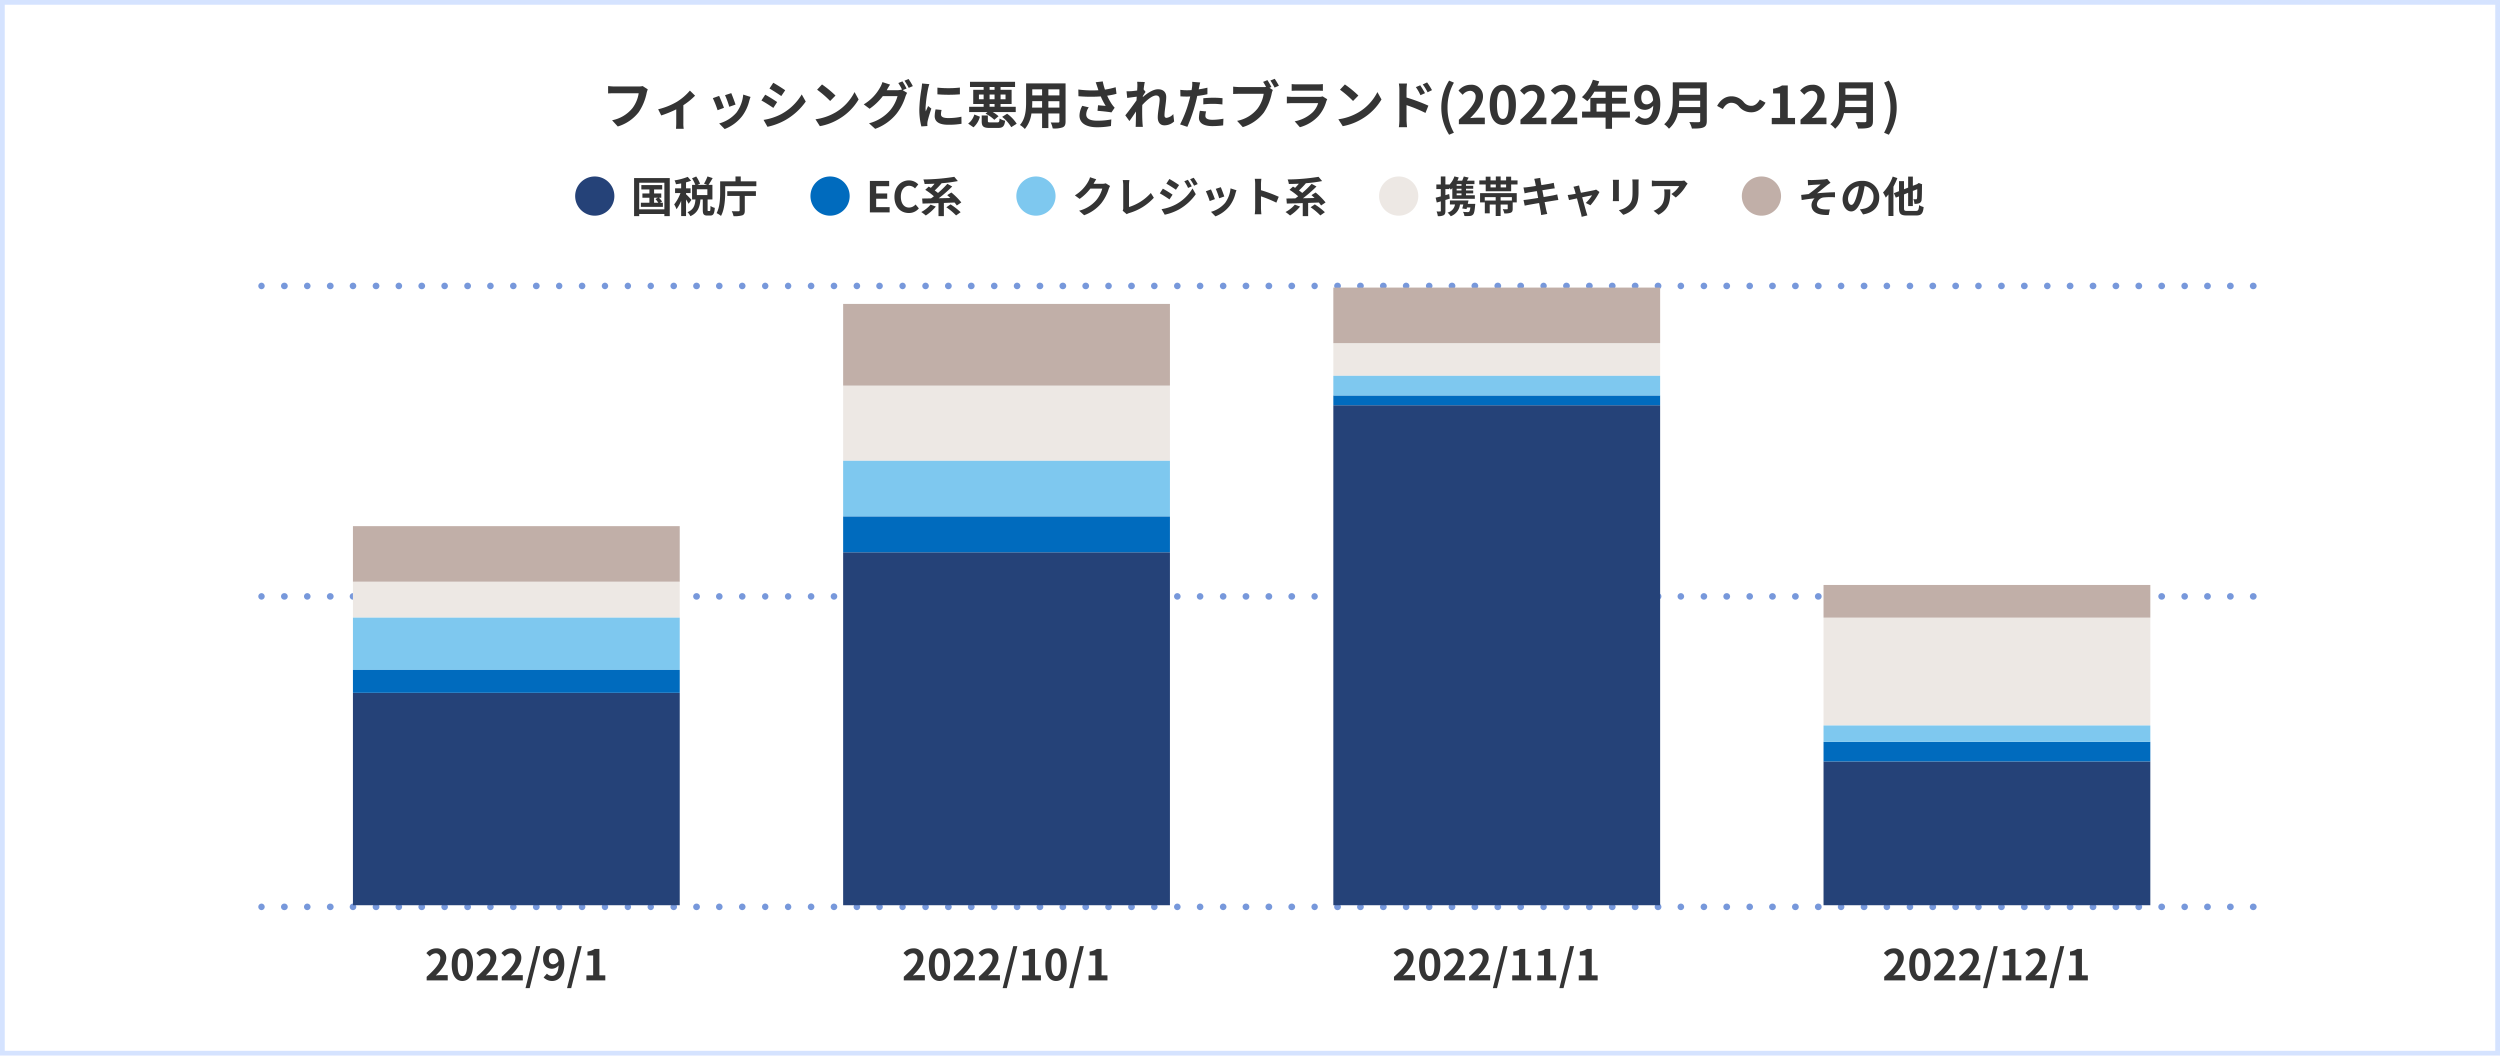 <svg xmlns="http://www.w3.org/2000/svg" width="1050" height="443.333" viewBox="0 0 1050 443.333"><g transform="translate(17230 -7827)"><path d="M0,0H1050V443.333H0Z" transform="translate(-17230 7827)" fill="#fff"/><path d="M2,2V441.333H1048V2H2M0,0H1050V443.333H0Z" transform="translate(-17230 7827)" fill="#d5e3ff"/><path d="M840.435,1.745h-.007a1.373,1.373,0,1,1,0-2.745h.007a1.373,1.373,0,1,1,0,2.745Zm-9.615,0h-.008a1.373,1.373,0,1,1,0-2.745h.008a1.373,1.373,0,1,1,0,2.745Zm-9.615,0H821.2A1.373,1.373,0,1,1,821.2-1h.008a1.373,1.373,0,1,1,0,2.745Zm-9.615,0h-.008a1.373,1.373,0,0,1,0-2.745h.008a1.373,1.373,0,1,1,0,2.745Zm-9.615,0h-.008a1.373,1.373,0,1,1,0-2.745h.008a1.373,1.373,0,1,1,0,2.745Zm-9.615,0h-.008a1.373,1.373,0,1,1,0-2.745h.008a1.373,1.373,0,1,1,0,2.745Zm-9.615,0h-.007a1.373,1.373,0,1,1,0-2.745h.007a1.373,1.373,0,1,1,0,2.745Zm-9.615,0h-.008a1.373,1.373,0,1,1,0-2.745h.008a1.373,1.373,0,1,1,0,2.745Zm-9.615,0H763.5A1.373,1.373,0,1,1,763.5-1h.007a1.373,1.373,0,1,1,0,2.745Zm-9.615,0h-.008a1.373,1.373,0,0,1,0-2.745h.008a1.373,1.373,0,1,1,0,2.745Zm-9.615,0h-.008a1.373,1.373,0,1,1,0-2.745h.008a1.373,1.373,0,1,1,0,2.745Zm-9.615,0h-.008a1.373,1.373,0,1,1,0-2.745h.008a1.373,1.373,0,1,1,0,2.745Zm-9.615,0h-.008a1.373,1.373,0,1,1,0-2.745h.008a1.373,1.373,0,0,1,0,2.745Zm-9.615,0h-.008a1.373,1.373,0,1,1,0-2.745h.008a1.373,1.373,0,1,1,0,2.745Zm-9.615,0h-.007a1.373,1.373,0,1,1,0-2.745h.007a1.373,1.373,0,1,1,0,2.745Zm-9.615,0H696.2A1.373,1.373,0,0,1,696.2-1h.008a1.373,1.373,0,1,1,0,2.745Zm-9.615,0h-.008a1.373,1.373,0,1,1,0-2.745h.008a1.373,1.373,0,0,1,0,2.745Zm-9.615,0h-.008a1.373,1.373,0,1,1,0-2.745h.008a1.373,1.373,0,1,1,0,2.745Zm-9.615,0h-.008a1.373,1.373,0,1,1,0-2.745h.008a1.373,1.373,0,0,1,0,2.745Zm-9.615,0h-.008a1.373,1.373,0,1,1,0-2.745h.008a1.373,1.373,0,1,1,0,2.745Zm-9.615,0h-.008a1.373,1.373,0,1,1,0-2.745h.008a1.373,1.373,0,1,1,0,2.745Zm-9.615,0H638.5A1.373,1.373,0,1,1,638.5-1h.008a1.373,1.373,0,1,1,0,2.745Zm-9.615,0h-.008a1.373,1.373,0,0,1,0-2.745h.008a1.373,1.373,0,1,1,0,2.745Zm-9.615,0h-.008a1.373,1.373,0,1,1,0-2.745h.008a1.373,1.373,0,1,1,0,2.745Zm-9.615,0h-.008a1.373,1.373,0,0,1,0-2.745h.008a1.373,1.373,0,1,1,0,2.745Zm-9.615,0h-.008a1.373,1.373,0,1,1,0-2.745h.008a1.373,1.373,0,0,1,0,2.745Zm-9.615,0h-.008a1.373,1.373,0,1,1,0-2.745h.008a1.373,1.373,0,1,1,0,2.745Zm-9.615,0h-.008a1.373,1.373,0,1,1,0-2.745h.008a1.373,1.373,0,1,1,0,2.745Zm-9.615,0H571.2A1.373,1.373,0,1,1,571.2-1h.008a1.373,1.373,0,1,1,0,2.745Zm-9.615,0h-.008a1.373,1.373,0,1,1,0-2.745h.008a1.373,1.373,0,1,1,0,2.745Zm-9.615,0h-.007a1.373,1.373,0,1,1,0-2.745h.007a1.373,1.373,0,1,1,0,2.745Zm-9.615,0h-.008a1.373,1.373,0,0,1,0-2.745h.008a1.373,1.373,0,0,1,0,2.745Zm-9.615,0h-.007a1.373,1.373,0,1,1,0-2.745h.007a1.373,1.373,0,1,1,0,2.745Zm-9.615,0h-.008a1.373,1.373,0,1,1,0-2.745h.008a1.373,1.373,0,1,1,0,2.745Zm-9.615,0H513.5A1.373,1.373,0,1,1,513.5-1h.008a1.373,1.373,0,1,1,0,2.745Zm-9.615,0h-.008a1.373,1.373,0,1,1,0-2.745h.008a1.373,1.373,0,1,1,0,2.745Zm-9.615,0h-.008a1.373,1.373,0,0,1,0-2.745h.008a1.373,1.373,0,1,1,0,2.745Zm-9.615,0h-.008a1.373,1.373,0,1,1,0-2.745h.008a1.373,1.373,0,0,1,0,2.745Zm-9.615,0h-.007a1.373,1.373,0,1,1,0-2.745h.007a1.373,1.373,0,1,1,0,2.745Zm-9.615,0h-.008a1.373,1.373,0,1,1,0-2.745h.008a1.373,1.373,0,1,1,0,2.745Zm-9.615,0h-.007a1.373,1.373,0,1,1,0-2.745h.007a1.373,1.373,0,1,1,0,2.745Zm-9.615,0H446.2A1.373,1.373,0,0,1,446.2-1h.008a1.373,1.373,0,0,1,0,2.745Zm-9.615,0h-.007a1.373,1.373,0,1,1,0-2.745h.007a1.373,1.373,0,1,1,0,2.745Zm-9.615,0h-.008a1.373,1.373,0,1,1,0-2.745h.008a1.373,1.373,0,1,1,0,2.745Zm-9.615,0h-.007a1.373,1.373,0,1,1,0-2.745h.007a1.373,1.373,0,1,1,0,2.745Zm-9.615,0h-.008a1.373,1.373,0,0,1,0-2.745h.008a1.373,1.373,0,1,1,0,2.745Zm-9.615,0h-.008a1.373,1.373,0,1,1,0-2.745h.008a1.373,1.373,0,0,1,0,2.745Zm-9.615,0H388.5A1.373,1.373,0,0,1,388.5-1h.008a1.373,1.373,0,1,1,0,2.745Zm-9.615,0h-.008a1.373,1.373,0,1,1,0-2.745h.008a1.373,1.373,0,0,1,0,2.745Zm-9.615,0h-.008a1.373,1.373,0,1,1,0-2.745h.008a1.373,1.373,0,1,1,0,2.745Zm-9.615,0h-.008a1.373,1.373,0,1,1,0-2.745h.008a1.373,1.373,0,0,1,0,2.745Zm-9.615,0h-.008a1.373,1.373,0,1,1,0-2.745h.008a1.373,1.373,0,1,1,0,2.745Zm-9.615,0h-.007a1.373,1.373,0,1,1,0-2.745h.007a1.373,1.373,0,1,1,0,2.745Zm-9.615,0h-.008a1.373,1.373,0,1,1,0-2.745h.008a1.373,1.373,0,1,1,0,2.745Zm-9.615,0H321.2A1.373,1.373,0,0,1,321.2-1h.008a1.373,1.373,0,1,1,0,2.745Zm-9.615,0h-.008a1.373,1.373,0,0,1,0-2.745h.008a1.373,1.373,0,1,1,0,2.745Zm-9.615,0h-.007a1.373,1.373,0,1,1,0-2.745h.007a1.373,1.373,0,1,1,0,2.745Zm-9.615,0h-.008a1.373,1.373,0,1,1,0-2.745h.008a1.373,1.373,0,1,1,0,2.745Zm-9.615,0h-.008a1.373,1.373,0,0,1,0-2.745h.008a1.373,1.373,0,1,1,0,2.745Zm-9.615,0h-.008a1.373,1.373,0,0,1,0-2.745h.008a1.373,1.373,0,0,1,0,2.745Zm-9.615,0H263.5A1.373,1.373,0,1,1,263.5-1h.008a1.373,1.373,0,0,1,0,2.745Zm-9.615,0h-.008a1.373,1.373,0,0,1,0-2.745h.008a1.373,1.373,0,1,1,0,2.745Zm-9.615,0h-.007a1.373,1.373,0,0,1,0-2.745h.007a1.373,1.373,0,1,1,0,2.745Zm-9.615,0h-.008a1.373,1.373,0,0,1,0-2.745h.008a1.373,1.373,0,1,1,0,2.745Zm-9.615,0h-.008a1.373,1.373,0,0,1,0-2.745h.008a1.373,1.373,0,0,1,0,2.745Zm-9.615,0h-.008a1.373,1.373,0,0,1,0-2.745h.008a1.373,1.373,0,0,1,0,2.745Zm-9.615,0h-.007a1.373,1.373,0,1,1,0-2.745h.007a1.373,1.373,0,0,1,0,2.745Zm-9.615,0H196.2A1.373,1.373,0,1,1,196.2-1h.008a1.373,1.373,0,0,1,0,2.745Zm-9.615,0h-.007a1.373,1.373,0,1,1,0-2.745h.007a1.373,1.373,0,1,1,0,2.745Zm-9.615,0h-.008a1.373,1.373,0,0,1,0-2.745h.008a1.373,1.373,0,1,1,0,2.745Zm-9.615,0h-.008a1.373,1.373,0,0,1,0-2.745h.008a1.373,1.373,0,0,1,0,2.745Zm-9.615,0h-.008a1.373,1.373,0,0,1,0-2.745h.008a1.373,1.373,0,0,1,0,2.745Zm-9.615,0h-.007a1.373,1.373,0,0,1,0-2.745h.007a1.373,1.373,0,0,1,0,2.745Zm-9.615,0H138.5A1.373,1.373,0,0,1,138.5-1h.008a1.373,1.373,0,1,1,0,2.745Zm-9.615,0h-.008a1.373,1.373,0,0,1,0-2.745h.008a1.373,1.373,0,0,1,0,2.745Zm-9.615,0h-.008a1.373,1.373,0,1,1,0-2.745h.008a1.373,1.373,0,1,1,0,2.745Zm-9.615,0h-.007a1.373,1.373,0,1,1,0-2.745h.007a1.373,1.373,0,0,1,0,2.745Zm-9.615,0h-.008a1.373,1.373,0,1,1,0-2.745h.008a1.373,1.373,0,0,1,0,2.745Zm-9.615,0h-.007a1.373,1.373,0,1,1,0-2.745h.007a1.373,1.373,0,1,1,0,2.745Zm-9.615,0h-.008a1.373,1.373,0,1,1,0-2.745h.008a1.373,1.373,0,0,1,0,2.745Zm-9.615,0H71.2A1.373,1.373,0,1,1,71.2-1H71.2a1.373,1.373,0,1,1,0,2.745Zm-9.615,0h-.008a1.373,1.373,0,1,1,0-2.745h.008a1.373,1.373,0,0,1,0,2.745Zm-9.615,0h-.007a1.373,1.373,0,1,1,0-2.745h.007a1.373,1.373,0,1,1,0,2.745Zm-9.615,0H42.35A1.373,1.373,0,1,1,42.35-1h.008a1.373,1.373,0,0,1,0,2.745Zm-9.615,0h-.007a1.373,1.373,0,1,1,0-2.745h.007a1.373,1.373,0,1,1,0,2.745Zm-9.615,0h-.008a1.373,1.373,0,1,1,0-2.745h.008a1.373,1.373,0,0,1,0,2.745Zm-9.615,0H13.5A1.373,1.373,0,1,1,13.5-1h.007a1.373,1.373,0,1,1,0,2.745Zm-9.615,0H3.889A1.373,1.373,0,0,1,3.889-1H3.9a1.373,1.373,0,0,1,0,2.745Z" transform="translate(-17124.063 8207.51)" fill="#7798db"/><path d="M840.435,1.745h-.007a1.373,1.373,0,1,1,0-2.745h.007a1.373,1.373,0,1,1,0,2.745Zm-9.615,0h-.008a1.373,1.373,0,1,1,0-2.745h.008a1.373,1.373,0,1,1,0,2.745Zm-9.615,0H821.2A1.373,1.373,0,1,1,821.2-1h.008a1.373,1.373,0,1,1,0,2.745Zm-9.615,0h-.008a1.373,1.373,0,0,1,0-2.745h.008a1.373,1.373,0,1,1,0,2.745Zm-9.615,0h-.008a1.373,1.373,0,1,1,0-2.745h.008a1.373,1.373,0,1,1,0,2.745Zm-9.615,0h-.008a1.373,1.373,0,1,1,0-2.745h.008a1.373,1.373,0,1,1,0,2.745Zm-9.615,0h-.007a1.373,1.373,0,1,1,0-2.745h.007a1.373,1.373,0,1,1,0,2.745Zm-9.615,0h-.008a1.373,1.373,0,1,1,0-2.745h.008a1.373,1.373,0,1,1,0,2.745Zm-9.615,0H763.5A1.373,1.373,0,1,1,763.5-1h.007a1.373,1.373,0,1,1,0,2.745Zm-9.615,0h-.008a1.373,1.373,0,0,1,0-2.745h.008a1.373,1.373,0,1,1,0,2.745Zm-9.615,0h-.008a1.373,1.373,0,1,1,0-2.745h.008a1.373,1.373,0,1,1,0,2.745Zm-9.615,0h-.008a1.373,1.373,0,1,1,0-2.745h.008a1.373,1.373,0,1,1,0,2.745Zm-9.615,0h-.008a1.373,1.373,0,1,1,0-2.745h.008a1.373,1.373,0,0,1,0,2.745Zm-9.615,0h-.008a1.373,1.373,0,1,1,0-2.745h.008a1.373,1.373,0,1,1,0,2.745Zm-9.615,0h-.007a1.373,1.373,0,1,1,0-2.745h.007a1.373,1.373,0,1,1,0,2.745Zm-9.615,0H696.2A1.373,1.373,0,0,1,696.2-1h.008a1.373,1.373,0,1,1,0,2.745Zm-9.615,0h-.008a1.373,1.373,0,1,1,0-2.745h.008a1.373,1.373,0,0,1,0,2.745Zm-9.615,0h-.008a1.373,1.373,0,1,1,0-2.745h.008a1.373,1.373,0,1,1,0,2.745Zm-9.615,0h-.008a1.373,1.373,0,1,1,0-2.745h.008a1.373,1.373,0,0,1,0,2.745Zm-9.615,0h-.008a1.373,1.373,0,1,1,0-2.745h.008a1.373,1.373,0,1,1,0,2.745Zm-9.615,0h-.008a1.373,1.373,0,1,1,0-2.745h.008a1.373,1.373,0,1,1,0,2.745Zm-9.615,0H638.5A1.373,1.373,0,1,1,638.5-1h.008a1.373,1.373,0,1,1,0,2.745Zm-9.615,0h-.008a1.373,1.373,0,0,1,0-2.745h.008a1.373,1.373,0,1,1,0,2.745Zm-9.615,0h-.008a1.373,1.373,0,1,1,0-2.745h.008a1.373,1.373,0,1,1,0,2.745Zm-9.615,0h-.008a1.373,1.373,0,0,1,0-2.745h.008a1.373,1.373,0,1,1,0,2.745Zm-9.615,0h-.008a1.373,1.373,0,1,1,0-2.745h.008a1.373,1.373,0,0,1,0,2.745Zm-9.615,0h-.008a1.373,1.373,0,1,1,0-2.745h.008a1.373,1.373,0,1,1,0,2.745Zm-9.615,0h-.008a1.373,1.373,0,1,1,0-2.745h.008a1.373,1.373,0,1,1,0,2.745Zm-9.615,0H571.2A1.373,1.373,0,1,1,571.2-1h.008a1.373,1.373,0,1,1,0,2.745Zm-9.615,0h-.008a1.373,1.373,0,1,1,0-2.745h.008a1.373,1.373,0,1,1,0,2.745Zm-9.615,0h-.007a1.373,1.373,0,1,1,0-2.745h.007a1.373,1.373,0,1,1,0,2.745Zm-9.615,0h-.008a1.373,1.373,0,0,1,0-2.745h.008a1.373,1.373,0,0,1,0,2.745Zm-9.615,0h-.007a1.373,1.373,0,1,1,0-2.745h.007a1.373,1.373,0,1,1,0,2.745Zm-9.615,0h-.008a1.373,1.373,0,1,1,0-2.745h.008a1.373,1.373,0,1,1,0,2.745Zm-9.615,0H513.5A1.373,1.373,0,1,1,513.5-1h.008a1.373,1.373,0,1,1,0,2.745Zm-9.615,0h-.008a1.373,1.373,0,1,1,0-2.745h.008a1.373,1.373,0,1,1,0,2.745Zm-9.615,0h-.008a1.373,1.373,0,0,1,0-2.745h.008a1.373,1.373,0,1,1,0,2.745Zm-9.615,0h-.008a1.373,1.373,0,1,1,0-2.745h.008a1.373,1.373,0,0,1,0,2.745Zm-9.615,0h-.007a1.373,1.373,0,1,1,0-2.745h.007a1.373,1.373,0,1,1,0,2.745Zm-9.615,0h-.008a1.373,1.373,0,1,1,0-2.745h.008a1.373,1.373,0,1,1,0,2.745Zm-9.615,0h-.007a1.373,1.373,0,1,1,0-2.745h.007a1.373,1.373,0,1,1,0,2.745Zm-9.615,0H446.2A1.373,1.373,0,0,1,446.2-1h.008a1.373,1.373,0,0,1,0,2.745Zm-9.615,0h-.007a1.373,1.373,0,1,1,0-2.745h.007a1.373,1.373,0,1,1,0,2.745Zm-9.615,0h-.008a1.373,1.373,0,1,1,0-2.745h.008a1.373,1.373,0,1,1,0,2.745Zm-9.615,0h-.007a1.373,1.373,0,1,1,0-2.745h.007a1.373,1.373,0,1,1,0,2.745Zm-9.615,0h-.008a1.373,1.373,0,0,1,0-2.745h.008a1.373,1.373,0,1,1,0,2.745Zm-9.615,0h-.008a1.373,1.373,0,1,1,0-2.745h.008a1.373,1.373,0,0,1,0,2.745Zm-9.615,0H388.5A1.373,1.373,0,0,1,388.5-1h.008a1.373,1.373,0,1,1,0,2.745Zm-9.615,0h-.008a1.373,1.373,0,1,1,0-2.745h.008a1.373,1.373,0,0,1,0,2.745Zm-9.615,0h-.008a1.373,1.373,0,1,1,0-2.745h.008a1.373,1.373,0,1,1,0,2.745Zm-9.615,0h-.008a1.373,1.373,0,1,1,0-2.745h.008a1.373,1.373,0,0,1,0,2.745Zm-9.615,0h-.008a1.373,1.373,0,1,1,0-2.745h.008a1.373,1.373,0,1,1,0,2.745Zm-9.615,0h-.007a1.373,1.373,0,1,1,0-2.745h.007a1.373,1.373,0,1,1,0,2.745Zm-9.615,0h-.008a1.373,1.373,0,1,1,0-2.745h.008a1.373,1.373,0,1,1,0,2.745Zm-9.615,0H321.2A1.373,1.373,0,0,1,321.2-1h.008a1.373,1.373,0,1,1,0,2.745Zm-9.615,0h-.008a1.373,1.373,0,0,1,0-2.745h.008a1.373,1.373,0,1,1,0,2.745Zm-9.615,0h-.007a1.373,1.373,0,1,1,0-2.745h.007a1.373,1.373,0,1,1,0,2.745Zm-9.615,0h-.008a1.373,1.373,0,1,1,0-2.745h.008a1.373,1.373,0,1,1,0,2.745Zm-9.615,0h-.008a1.373,1.373,0,0,1,0-2.745h.008a1.373,1.373,0,1,1,0,2.745Zm-9.615,0h-.008a1.373,1.373,0,0,1,0-2.745h.008a1.373,1.373,0,0,1,0,2.745Zm-9.615,0H263.5A1.373,1.373,0,1,1,263.5-1h.008a1.373,1.373,0,0,1,0,2.745Zm-9.615,0h-.008a1.373,1.373,0,0,1,0-2.745h.008a1.373,1.373,0,1,1,0,2.745Zm-9.615,0h-.007a1.373,1.373,0,0,1,0-2.745h.007a1.373,1.373,0,1,1,0,2.745Zm-9.615,0h-.008a1.373,1.373,0,0,1,0-2.745h.008a1.373,1.373,0,1,1,0,2.745Zm-9.615,0h-.008a1.373,1.373,0,0,1,0-2.745h.008a1.373,1.373,0,0,1,0,2.745Zm-9.615,0h-.008a1.373,1.373,0,0,1,0-2.745h.008a1.373,1.373,0,0,1,0,2.745Zm-9.615,0h-.007a1.373,1.373,0,1,1,0-2.745h.007a1.373,1.373,0,0,1,0,2.745Zm-9.615,0H196.2A1.373,1.373,0,1,1,196.2-1h.008a1.373,1.373,0,0,1,0,2.745Zm-9.615,0h-.007a1.373,1.373,0,1,1,0-2.745h.007a1.373,1.373,0,1,1,0,2.745Zm-9.615,0h-.008a1.373,1.373,0,0,1,0-2.745h.008a1.373,1.373,0,1,1,0,2.745Zm-9.615,0h-.008a1.373,1.373,0,0,1,0-2.745h.008a1.373,1.373,0,0,1,0,2.745Zm-9.615,0h-.008a1.373,1.373,0,0,1,0-2.745h.008a1.373,1.373,0,0,1,0,2.745Zm-9.615,0h-.007a1.373,1.373,0,0,1,0-2.745h.007a1.373,1.373,0,0,1,0,2.745Zm-9.615,0H138.5A1.373,1.373,0,0,1,138.5-1h.008a1.373,1.373,0,1,1,0,2.745Zm-9.615,0h-.008a1.373,1.373,0,0,1,0-2.745h.008a1.373,1.373,0,0,1,0,2.745Zm-9.615,0h-.008a1.373,1.373,0,1,1,0-2.745h.008a1.373,1.373,0,1,1,0,2.745Zm-9.615,0h-.007a1.373,1.373,0,1,1,0-2.745h.007a1.373,1.373,0,0,1,0,2.745Zm-9.615,0h-.008a1.373,1.373,0,1,1,0-2.745h.008a1.373,1.373,0,0,1,0,2.745Zm-9.615,0h-.007a1.373,1.373,0,1,1,0-2.745h.007a1.373,1.373,0,1,1,0,2.745Zm-9.615,0h-.008a1.373,1.373,0,1,1,0-2.745h.008a1.373,1.373,0,0,1,0,2.745Zm-9.615,0H71.2A1.373,1.373,0,1,1,71.2-1H71.2a1.373,1.373,0,1,1,0,2.745Zm-9.615,0h-.008a1.373,1.373,0,1,1,0-2.745h.008a1.373,1.373,0,0,1,0,2.745Zm-9.615,0h-.007a1.373,1.373,0,1,1,0-2.745h.007a1.373,1.373,0,1,1,0,2.745Zm-9.615,0H42.35A1.373,1.373,0,1,1,42.35-1h.008a1.373,1.373,0,0,1,0,2.745Zm-9.615,0h-.007a1.373,1.373,0,1,1,0-2.745h.007a1.373,1.373,0,1,1,0,2.745Zm-9.615,0h-.008a1.373,1.373,0,1,1,0-2.745h.008a1.373,1.373,0,0,1,0,2.745Zm-9.615,0H13.5A1.373,1.373,0,1,1,13.5-1h.007a1.373,1.373,0,1,1,0,2.745Zm-9.615,0H3.889A1.373,1.373,0,0,1,3.889-1H3.9a1.373,1.373,0,0,1,0,2.745Z" transform="translate(-17124.063 7946.726)" fill="#7798db"/><path d="M840.435,1.745h-.007a1.373,1.373,0,1,1,0-2.745h.007a1.373,1.373,0,1,1,0,2.745Zm-9.615,0h-.008a1.373,1.373,0,1,1,0-2.745h.008a1.373,1.373,0,1,1,0,2.745Zm-9.615,0H821.2A1.373,1.373,0,1,1,821.2-1h.008a1.373,1.373,0,1,1,0,2.745Zm-9.615,0h-.008a1.373,1.373,0,0,1,0-2.745h.008a1.373,1.373,0,1,1,0,2.745Zm-9.615,0h-.008a1.373,1.373,0,1,1,0-2.745h.008a1.373,1.373,0,1,1,0,2.745Zm-9.615,0h-.008a1.373,1.373,0,1,1,0-2.745h.008a1.373,1.373,0,1,1,0,2.745Zm-9.615,0h-.007a1.373,1.373,0,1,1,0-2.745h.007a1.373,1.373,0,1,1,0,2.745Zm-9.615,0h-.008a1.373,1.373,0,1,1,0-2.745h.008a1.373,1.373,0,1,1,0,2.745Zm-9.615,0H763.5A1.373,1.373,0,1,1,763.5-1h.007a1.373,1.373,0,1,1,0,2.745Zm-9.615,0h-.008a1.373,1.373,0,0,1,0-2.745h.008a1.373,1.373,0,1,1,0,2.745Zm-9.615,0h-.008a1.373,1.373,0,1,1,0-2.745h.008a1.373,1.373,0,1,1,0,2.745Zm-9.615,0h-.008a1.373,1.373,0,1,1,0-2.745h.008a1.373,1.373,0,1,1,0,2.745Zm-9.615,0h-.008a1.373,1.373,0,1,1,0-2.745h.008a1.373,1.373,0,0,1,0,2.745Zm-9.615,0h-.008a1.373,1.373,0,1,1,0-2.745h.008a1.373,1.373,0,1,1,0,2.745Zm-9.615,0h-.007a1.373,1.373,0,1,1,0-2.745h.007a1.373,1.373,0,1,1,0,2.745Zm-9.615,0H696.2A1.373,1.373,0,0,1,696.2-1h.008a1.373,1.373,0,1,1,0,2.745Zm-9.615,0h-.008a1.373,1.373,0,1,1,0-2.745h.008a1.373,1.373,0,0,1,0,2.745Zm-9.615,0h-.008a1.373,1.373,0,1,1,0-2.745h.008a1.373,1.373,0,1,1,0,2.745Zm-9.615,0h-.008a1.373,1.373,0,1,1,0-2.745h.008a1.373,1.373,0,0,1,0,2.745Zm-9.615,0h-.008a1.373,1.373,0,1,1,0-2.745h.008a1.373,1.373,0,1,1,0,2.745Zm-9.615,0h-.008a1.373,1.373,0,1,1,0-2.745h.008a1.373,1.373,0,1,1,0,2.745Zm-9.615,0H638.5A1.373,1.373,0,1,1,638.5-1h.008a1.373,1.373,0,1,1,0,2.745Zm-9.615,0h-.008a1.373,1.373,0,0,1,0-2.745h.008a1.373,1.373,0,1,1,0,2.745Zm-9.615,0h-.008a1.373,1.373,0,1,1,0-2.745h.008a1.373,1.373,0,1,1,0,2.745Zm-9.615,0h-.008a1.373,1.373,0,0,1,0-2.745h.008a1.373,1.373,0,1,1,0,2.745Zm-9.615,0h-.008a1.373,1.373,0,1,1,0-2.745h.008a1.373,1.373,0,0,1,0,2.745Zm-9.615,0h-.008a1.373,1.373,0,1,1,0-2.745h.008a1.373,1.373,0,1,1,0,2.745Zm-9.615,0h-.008a1.373,1.373,0,1,1,0-2.745h.008a1.373,1.373,0,1,1,0,2.745Zm-9.615,0H571.2A1.373,1.373,0,1,1,571.2-1h.008a1.373,1.373,0,1,1,0,2.745Zm-9.615,0h-.008a1.373,1.373,0,1,1,0-2.745h.008a1.373,1.373,0,1,1,0,2.745Zm-9.615,0h-.007a1.373,1.373,0,1,1,0-2.745h.007a1.373,1.373,0,1,1,0,2.745Zm-9.615,0h-.008a1.373,1.373,0,0,1,0-2.745h.008a1.373,1.373,0,0,1,0,2.745Zm-9.615,0h-.007a1.373,1.373,0,1,1,0-2.745h.007a1.373,1.373,0,1,1,0,2.745Zm-9.615,0h-.008a1.373,1.373,0,1,1,0-2.745h.008a1.373,1.373,0,1,1,0,2.745Zm-9.615,0H513.5A1.373,1.373,0,1,1,513.5-1h.008a1.373,1.373,0,1,1,0,2.745Zm-9.615,0h-.008a1.373,1.373,0,1,1,0-2.745h.008a1.373,1.373,0,1,1,0,2.745Zm-9.615,0h-.008a1.373,1.373,0,0,1,0-2.745h.008a1.373,1.373,0,1,1,0,2.745Zm-9.615,0h-.008a1.373,1.373,0,1,1,0-2.745h.008a1.373,1.373,0,0,1,0,2.745Zm-9.615,0h-.007a1.373,1.373,0,1,1,0-2.745h.007a1.373,1.373,0,1,1,0,2.745Zm-9.615,0h-.008a1.373,1.373,0,1,1,0-2.745h.008a1.373,1.373,0,1,1,0,2.745Zm-9.615,0h-.007a1.373,1.373,0,1,1,0-2.745h.007a1.373,1.373,0,1,1,0,2.745Zm-9.615,0H446.2A1.373,1.373,0,0,1,446.2-1h.008a1.373,1.373,0,0,1,0,2.745Zm-9.615,0h-.007a1.373,1.373,0,1,1,0-2.745h.007a1.373,1.373,0,1,1,0,2.745Zm-9.615,0h-.008a1.373,1.373,0,1,1,0-2.745h.008a1.373,1.373,0,1,1,0,2.745Zm-9.615,0h-.007a1.373,1.373,0,1,1,0-2.745h.007a1.373,1.373,0,1,1,0,2.745Zm-9.615,0h-.008a1.373,1.373,0,0,1,0-2.745h.008a1.373,1.373,0,1,1,0,2.745Zm-9.615,0h-.008a1.373,1.373,0,1,1,0-2.745h.008a1.373,1.373,0,0,1,0,2.745Zm-9.615,0H388.5A1.373,1.373,0,0,1,388.5-1h.008a1.373,1.373,0,1,1,0,2.745Zm-9.615,0h-.008a1.373,1.373,0,1,1,0-2.745h.008a1.373,1.373,0,0,1,0,2.745Zm-9.615,0h-.008a1.373,1.373,0,1,1,0-2.745h.008a1.373,1.373,0,1,1,0,2.745Zm-9.615,0h-.008a1.373,1.373,0,1,1,0-2.745h.008a1.373,1.373,0,0,1,0,2.745Zm-9.615,0h-.008a1.373,1.373,0,1,1,0-2.745h.008a1.373,1.373,0,1,1,0,2.745Zm-9.615,0h-.007a1.373,1.373,0,1,1,0-2.745h.007a1.373,1.373,0,1,1,0,2.745Zm-9.615,0h-.008a1.373,1.373,0,1,1,0-2.745h.008a1.373,1.373,0,1,1,0,2.745Zm-9.615,0H321.2A1.373,1.373,0,0,1,321.2-1h.008a1.373,1.373,0,1,1,0,2.745Zm-9.615,0h-.008a1.373,1.373,0,0,1,0-2.745h.008a1.373,1.373,0,1,1,0,2.745Zm-9.615,0h-.007a1.373,1.373,0,1,1,0-2.745h.007a1.373,1.373,0,1,1,0,2.745Zm-9.615,0h-.008a1.373,1.373,0,1,1,0-2.745h.008a1.373,1.373,0,1,1,0,2.745Zm-9.615,0h-.008a1.373,1.373,0,0,1,0-2.745h.008a1.373,1.373,0,1,1,0,2.745Zm-9.615,0h-.008a1.373,1.373,0,0,1,0-2.745h.008a1.373,1.373,0,0,1,0,2.745Zm-9.615,0H263.5A1.373,1.373,0,1,1,263.5-1h.008a1.373,1.373,0,0,1,0,2.745Zm-9.615,0h-.008a1.373,1.373,0,0,1,0-2.745h.008a1.373,1.373,0,1,1,0,2.745Zm-9.615,0h-.007a1.373,1.373,0,0,1,0-2.745h.007a1.373,1.373,0,1,1,0,2.745Zm-9.615,0h-.008a1.373,1.373,0,0,1,0-2.745h.008a1.373,1.373,0,1,1,0,2.745Zm-9.615,0h-.008a1.373,1.373,0,0,1,0-2.745h.008a1.373,1.373,0,0,1,0,2.745Zm-9.615,0h-.008a1.373,1.373,0,0,1,0-2.745h.008a1.373,1.373,0,0,1,0,2.745Zm-9.615,0h-.007a1.373,1.373,0,1,1,0-2.745h.007a1.373,1.373,0,0,1,0,2.745Zm-9.615,0H196.2A1.373,1.373,0,1,1,196.2-1h.008a1.373,1.373,0,0,1,0,2.745Zm-9.615,0h-.007a1.373,1.373,0,1,1,0-2.745h.007a1.373,1.373,0,1,1,0,2.745Zm-9.615,0h-.008a1.373,1.373,0,0,1,0-2.745h.008a1.373,1.373,0,1,1,0,2.745Zm-9.615,0h-.008a1.373,1.373,0,0,1,0-2.745h.008a1.373,1.373,0,0,1,0,2.745Zm-9.615,0h-.008a1.373,1.373,0,0,1,0-2.745h.008a1.373,1.373,0,0,1,0,2.745Zm-9.615,0h-.007a1.373,1.373,0,0,1,0-2.745h.007a1.373,1.373,0,0,1,0,2.745Zm-9.615,0H138.5A1.373,1.373,0,0,1,138.5-1h.008a1.373,1.373,0,1,1,0,2.745Zm-9.615,0h-.008a1.373,1.373,0,0,1,0-2.745h.008a1.373,1.373,0,0,1,0,2.745Zm-9.615,0h-.008a1.373,1.373,0,1,1,0-2.745h.008a1.373,1.373,0,1,1,0,2.745Zm-9.615,0h-.007a1.373,1.373,0,1,1,0-2.745h.007a1.373,1.373,0,0,1,0,2.745Zm-9.615,0h-.008a1.373,1.373,0,1,1,0-2.745h.008a1.373,1.373,0,0,1,0,2.745Zm-9.615,0h-.007a1.373,1.373,0,1,1,0-2.745h.007a1.373,1.373,0,1,1,0,2.745Zm-9.615,0h-.008a1.373,1.373,0,1,1,0-2.745h.008a1.373,1.373,0,0,1,0,2.745Zm-9.615,0H71.2A1.373,1.373,0,1,1,71.2-1H71.2a1.373,1.373,0,1,1,0,2.745Zm-9.615,0h-.008a1.373,1.373,0,1,1,0-2.745h.008a1.373,1.373,0,0,1,0,2.745Zm-9.615,0h-.007a1.373,1.373,0,1,1,0-2.745h.007a1.373,1.373,0,1,1,0,2.745Zm-9.615,0H42.35A1.373,1.373,0,1,1,42.35-1h.008a1.373,1.373,0,0,1,0,2.745Zm-9.615,0h-.007a1.373,1.373,0,1,1,0-2.745h.007a1.373,1.373,0,1,1,0,2.745Zm-9.615,0h-.008a1.373,1.373,0,1,1,0-2.745h.008a1.373,1.373,0,0,1,0,2.745Zm-9.615,0H13.5A1.373,1.373,0,1,1,13.5-1h.007a1.373,1.373,0,1,1,0,2.745Zm-9.615,0H3.889A1.373,1.373,0,0,1,3.889-1H3.9a1.373,1.373,0,0,1,0,2.745Z" transform="translate(-17124.063 8077.118)" fill="#7798db"/><path d="M0,0H137.255V89.216H0Z" transform="translate(-17081.766 8117.98)" fill="#254278"/><path d="M0,0H137.255V15.1H0Z" transform="translate(-17081.766 8071.314)" fill="#ede8e4"/><path d="M0,0H137.255V21.961H0Z" transform="translate(-17081.766 8086.412)" fill="#7ec8ef"/><path d="M0,0H137.255V9.608H0Z" transform="translate(-17081.766 8108.373)" fill="#006bbe"/><path d="M0,0H137.255V23.333H0Z" transform="translate(-17081.766 8047.98)" fill="#c1afa8"/><path d="M0,0H137.255V148.235H0Z" transform="translate(-16875.883 8058.961)" fill="#254278"/><path d="M0,0H137.255V31.569H0Z" transform="translate(-16875.883 7988.961)" fill="#ede8e4"/><path d="M0,0H137.255V15.1H0Z" transform="translate(-16875.883 8043.863)" fill="#006bbe"/><path d="M0,0H137.255V23.333H0Z" transform="translate(-16875.883 8020.529)" fill="#7ec8ef"/><path d="M0,0H137.255V34.314H0Z" transform="translate(-16875.883 7954.647)" fill="#c1afa8"/><path d="M0,0H137.255V210H0Z" transform="translate(-16670 7997.196)" fill="#254278"/><path d="M0,0H137.255V13.725H0Z" transform="translate(-16670 7971.118)" fill="#ede8e4"/><path d="M0,0H137.255V4.118H0Z" transform="translate(-16670 7993.079)" fill="#006bbe"/><path d="M0,0H137.255V23.333H0Z" transform="translate(-16670 7947.784)" fill="#c1afa8"/><path d="M0,0H137.255V8.235H0Z" transform="translate(-16670 7984.843)" fill="#7ec8ef"/><path d="M0,0H137.255V60.392H0Z" transform="translate(-16464.117 8146.804)" fill="#254278"/><path d="M0,0H137.255V45.294H0Z" transform="translate(-16464.117 8086.412)" fill="#ede8e4"/><path d="M0,0H137.255V8.235H0Z" transform="translate(-16464.117 8138.569)" fill="#006bbe"/><path d="M0,0H137.255V6.863H0Z" transform="translate(-16464.117 8131.706)" fill="#7ec8ef"/><path d="M0,0H137.255V13.725H0Z" transform="translate(-16464.117 8072.686)" fill="#c1afa8"/><path d="M.593,3.9h8.85V1.691H6.588c-.625,0-1.5.071-2.159.143C6.838-.522,8.819-3.091,8.819-5.482A3.873,3.873,0,0,0,4.661-9.55a5.3,5.3,0,0,0-4.193,2L1.9-6.124A3.455,3.455,0,0,1,4.322-7.48,1.886,1.886,0,0,1,6.3-5.339C6.3-3.305,4.179-.825.593,2.387Zm15.006.25c2.694,0,4.461-2.355,4.461-6.905s-1.766-6.8-4.461-6.8-4.479,2.23-4.479,6.8C11.12,1.8,12.9,4.153,15.6,4.153Zm0-2.052c-1.142,0-2-1.142-2-4.853,0-3.694.856-4.764,2-4.764S17.58-6.445,17.58-2.752C17.58.959,16.741,2.1,15.6,2.1Zm6.013,1.8h8.85V1.691H27.607c-.625,0-1.5.071-2.159.143,2.409-2.355,4.389-4.925,4.389-7.316A3.873,3.873,0,0,0,25.68-9.55a5.3,5.3,0,0,0-4.193,2l1.427,1.427A3.455,3.455,0,0,1,25.341-7.48a1.886,1.886,0,0,1,1.981,2.141c0,2.034-2.123,4.514-5.71,7.726Zm10.51,0h8.85V1.691H38.117c-.625,0-1.5.071-2.159.143,2.409-2.355,4.389-4.925,4.389-7.316A3.873,3.873,0,0,0,36.19-9.55a5.3,5.3,0,0,0-4.193,2l1.427,1.427A3.455,3.455,0,0,1,35.851-7.48a1.886,1.886,0,0,1,1.981,2.141c0,2.034-2.123,4.514-5.71,7.726Zm9.992,3.247h1.749l4.425-17.629H46.557Zm9.8-12.294c0-1.624.8-2.427,1.784-2.427,1.124,0,2.034.892,2.266,3.283a2.594,2.594,0,0,1-2.177,1.427C52.641-2.859,51.91-3.591,51.91-5.143Zm1.427,9.3C55.96,4.153,58.4,1.994,58.4-3c0-4.586-2.248-6.548-4.746-6.548A4.138,4.138,0,0,0,49.5-5.143c0,2.8,1.588,4.157,3.783,4.157A3.708,3.708,0,0,0,56-2.413c-.125,3.3-1.338,4.425-2.819,4.425a2.93,2.93,0,0,1-2.07-.946L49.715,2.655A4.952,4.952,0,0,0,53.337,4.153Zm6.209,3H61.3L65.72-10.478H63.99ZM67.683,3.9h7.94V1.78h-2.48v-11.1H71.2a8.237,8.237,0,0,1-3.069,1.124V-6.57H70.52V1.78H67.683Z" transform="translate(-17051.395 8234.861)" fill="#343434"/><path d="M.593,3.9h8.85V1.691H6.588c-.625,0-1.5.071-2.159.143C6.838-.522,8.819-3.091,8.819-5.482A3.873,3.873,0,0,0,4.661-9.55a5.3,5.3,0,0,0-4.193,2L1.9-6.124A3.455,3.455,0,0,1,4.322-7.48,1.886,1.886,0,0,1,6.3-5.339C6.3-3.305,4.179-.825.593,2.387Zm15.006.25c2.694,0,4.461-2.355,4.461-6.905s-1.766-6.8-4.461-6.8-4.479,2.23-4.479,6.8C11.12,1.8,12.9,4.153,15.6,4.153Zm0-2.052c-1.142,0-2-1.142-2-4.853,0-3.694.856-4.764,2-4.764S17.58-6.445,17.58-2.752C17.58.959,16.741,2.1,15.6,2.1Zm6.013,1.8h8.85V1.691H27.607c-.625,0-1.5.071-2.159.143,2.409-2.355,4.389-4.925,4.389-7.316A3.873,3.873,0,0,0,25.68-9.55a5.3,5.3,0,0,0-4.193,2l1.427,1.427A3.455,3.455,0,0,1,25.341-7.48a1.886,1.886,0,0,1,1.981,2.141c0,2.034-2.123,4.514-5.71,7.726Zm10.51,0h8.85V1.691H38.117c-.625,0-1.5.071-2.159.143,2.409-2.355,4.389-4.925,4.389-7.316A3.873,3.873,0,0,0,36.19-9.55a5.3,5.3,0,0,0-4.193,2l1.427,1.427A3.455,3.455,0,0,1,35.851-7.48a1.886,1.886,0,0,1,1.981,2.141c0,2.034-2.123,4.514-5.71,7.726Zm9.992,3.247h1.749l4.425-17.629H46.557ZM50.25,3.9h7.94V1.78H55.71v-11.1H53.765A8.237,8.237,0,0,1,50.7-8.194V-6.57h2.391V1.78H50.25Zm14.31.25c2.694,0,4.461-2.355,4.461-6.905s-1.766-6.8-4.461-6.8-4.479,2.23-4.479,6.8C60.082,1.8,61.866,4.153,64.561,4.153Zm0-2.052c-1.142,0-2-1.142-2-4.853,0-3.694.856-4.764,2-4.764s1.981,1.071,1.981,4.764C66.541.959,65.7,2.1,64.561,2.1Zm5.5,5.05H71.8L76.23-10.478H74.5ZM78.193,3.9h7.94V1.78h-2.48v-11.1H81.708a8.237,8.237,0,0,1-3.069,1.124V-6.57H81.03V1.78H78.193Z" transform="translate(-16851.002 8234.861)" fill="#343434"/><path d="M.593,3.9h8.85V1.691H6.588c-.625,0-1.5.071-2.159.143C6.838-.522,8.819-3.091,8.819-5.482A3.873,3.873,0,0,0,4.661-9.55a5.3,5.3,0,0,0-4.193,2L1.9-6.124A3.455,3.455,0,0,1,4.322-7.48,1.886,1.886,0,0,1,6.3-5.339C6.3-3.305,4.179-.825.593,2.387Zm15.006.25c2.694,0,4.461-2.355,4.461-6.905s-1.766-6.8-4.461-6.8-4.479,2.23-4.479,6.8C11.12,1.8,12.9,4.153,15.6,4.153Zm0-2.052c-1.142,0-2-1.142-2-4.853,0-3.694.856-4.764,2-4.764S17.58-6.445,17.58-2.752C17.58.959,16.741,2.1,15.6,2.1Zm6.013,1.8h8.85V1.691H27.607c-.625,0-1.5.071-2.159.143,2.409-2.355,4.389-4.925,4.389-7.316A3.873,3.873,0,0,0,25.68-9.55a5.3,5.3,0,0,0-4.193,2l1.427,1.427A3.455,3.455,0,0,1,25.341-7.48a1.886,1.886,0,0,1,1.981,2.141c0,2.034-2.123,4.514-5.71,7.726Zm10.51,0h8.85V1.691H38.117c-.625,0-1.5.071-2.159.143,2.409-2.355,4.389-4.925,4.389-7.316A3.873,3.873,0,0,0,36.19-9.55a5.3,5.3,0,0,0-4.193,2l1.427,1.427A3.455,3.455,0,0,1,35.851-7.48a1.886,1.886,0,0,1,1.981,2.141c0,2.034-2.123,4.514-5.71,7.726Zm9.992,3.247h1.749l4.425-17.629H46.557ZM50.25,3.9h7.94V1.78H55.71v-11.1H53.765A8.237,8.237,0,0,1,50.7-8.194V-6.57h2.391V1.78H50.25Zm10.51,0H68.7V1.78H66.22v-11.1H64.275a8.237,8.237,0,0,1-3.069,1.124V-6.57H63.6V1.78H60.76Zm9.3,3.247H71.8L76.23-10.478H74.5ZM78.193,3.9h7.94V1.78h-2.48v-11.1H81.708a8.237,8.237,0,0,1-3.069,1.124V-6.57H81.03V1.78H78.193Z" transform="translate(-16645.119 8234.861)" fill="#343434"/><path d="M.593,3.9h8.85V1.691H6.588c-.625,0-1.5.071-2.159.143C6.838-.522,8.819-3.091,8.819-5.482A3.873,3.873,0,0,0,4.661-9.55a5.3,5.3,0,0,0-4.193,2L1.9-6.124A3.455,3.455,0,0,1,4.322-7.48,1.886,1.886,0,0,1,6.3-5.339C6.3-3.305,4.179-.825.593,2.387Zm15.006.25c2.694,0,4.461-2.355,4.461-6.905s-1.766-6.8-4.461-6.8-4.479,2.23-4.479,6.8C11.12,1.8,12.9,4.153,15.6,4.153Zm0-2.052c-1.142,0-2-1.142-2-4.853,0-3.694.856-4.764,2-4.764S17.58-6.445,17.58-2.752C17.58.959,16.741,2.1,15.6,2.1Zm6.013,1.8h8.85V1.691H27.607c-.625,0-1.5.071-2.159.143,2.409-2.355,4.389-4.925,4.389-7.316A3.873,3.873,0,0,0,25.68-9.55a5.3,5.3,0,0,0-4.193,2l1.427,1.427A3.455,3.455,0,0,1,25.341-7.48a1.886,1.886,0,0,1,1.981,2.141c0,2.034-2.123,4.514-5.71,7.726Zm10.51,0h8.85V1.691H38.117c-.625,0-1.5.071-2.159.143,2.409-2.355,4.389-4.925,4.389-7.316A3.873,3.873,0,0,0,36.19-9.55a5.3,5.3,0,0,0-4.193,2l1.427,1.427A3.455,3.455,0,0,1,35.851-7.48a1.886,1.886,0,0,1,1.981,2.141c0,2.034-2.123,4.514-5.71,7.726Zm9.992,3.247h1.749l4.425-17.629H46.557ZM50.25,3.9h7.94V1.78H55.71v-11.1H53.765A8.237,8.237,0,0,1,50.7-8.194V-6.57h2.391V1.78H50.25Zm9.814,0h8.85V1.691H66.059c-.625,0-1.5.071-2.159.143C66.309-.522,68.29-3.091,68.29-5.482A3.873,3.873,0,0,0,64.132-9.55a5.3,5.3,0,0,0-4.193,2l1.427,1.427A3.455,3.455,0,0,1,63.793-7.48a1.886,1.886,0,0,1,1.981,2.141c0,2.034-2.123,4.514-5.71,7.726Zm9.992,3.247H71.8L76.23-10.478H74.5ZM78.193,3.9h7.94V1.78h-2.48v-11.1H81.708a8.237,8.237,0,0,1-3.069,1.124V-6.57H81.03V1.78H78.193Z" transform="translate(-16439.238 8234.861)" fill="#343434"/><path d="M9.431-2.072h1.659L10-1.518A13.585,13.585,0,0,1,11.215.034H9.431ZM11.876.034,12.8-.484a13.771,13.771,0,0,0-1.338-1.588h.981V-3.856H9.431V-5.533h3.408V-7.389H4.078v1.856h3.39v1.677H4.524v1.784H7.468V.034H3.882V1.765h9.243V.034ZM3.186,2.8V-8.37H13.749V2.8ZM1.027-10.315V5.654H3.186V4.762H13.749v.892h2.266v-15.97ZM25.133-1.179c-.339-.393-1.8-1.945-2.284-2.337v-.517h1.909V-6.015H22.849V-8.531a18.6,18.6,0,0,0,2.123-.678l-1.41-1.624a25.507,25.507,0,0,1-5.531,1.481,7.355,7.355,0,0,1,.589,1.624c.7-.089,1.427-.214,2.177-.357v2.07H18.246v1.981h2.266A17.436,17.436,0,0,1,17.871.748a10.533,10.533,0,0,1,.981,2.016A15.857,15.857,0,0,0,20.8-.769V5.637h2.052V-1.322A15.636,15.636,0,0,1,23.92.48ZM31.806-3.2H27.4V-5.622h4.407Zm.375,6.709c-.232,0-.268-.054-.268-.589V-1.34H33.93V-7.46H32.288c.517-.749,1.16-1.82,1.749-2.855l-2.177-.7A19.172,19.172,0,0,1,30.4-7.96l1.392.5H27.6l1.142-.5a13.7,13.7,0,0,0-1.624-3.033l-1.749.767A16.064,16.064,0,0,1,26.757-7.46H25.383v6.12H26.81C26.614,1,26.114,2.907,23.456,4a6.158,6.158,0,0,1,1.231,1.677C27.9,4.227,28.648,1.729,28.9-1.34h.981V2.942c0,1.856.339,2.48,1.927,2.48h1.178c1.285,0,1.766-.678,1.945-3.23a5.508,5.508,0,0,1-1.8-.8c-.036,1.856-.107,2.123-.375,2.123Zm7.976-6.334h5.192V3.246c0,.285-.125.375-.464.375-.357,0-1.7.018-2.837-.036A8.37,8.37,0,0,1,42.8,5.672a11.1,11.1,0,0,0,3.64-.339c.821-.3,1.088-.874,1.088-2.034v-6.12H52.2v-2H40.157Zm5.674-6.12v-2.052H43.619v2.052H37.177v4.55c0,2.552-.107,6.245-1.5,8.8a8.381,8.381,0,0,1,1.856,1.178C39.051,2.817,39.3-1.554,39.3-4.391V-6.907H52.38V-8.941Z" transform="translate(-16964.715 7912.114)" fill="#343434"/><path d="M8.235,0A8.235,8.235,0,1,1,0,8.235,8.235,8.235,0,0,1,8.235,0Z" transform="translate(-16988.432 7901.118)" fill="#254278"/><path d="M1.183,4.059h8.3V1.846H3.824V-1.687H8.463V-3.9H3.824V-6.951h5.46V-9.163h-8.1Zm16.362.25a5.344,5.344,0,0,0,4.211-1.945L20.364.722a3.642,3.642,0,0,1-2.73,1.3c-2.088,0-3.444-1.731-3.444-4.6,0-2.837,1.5-4.55,3.5-4.55a3.478,3.478,0,0,1,2.445,1.106L21.506-7.7a5.386,5.386,0,0,0-3.872-1.7C14.3-9.4,11.5-6.844,11.5-2.49,11.5,1.917,14.208,4.308,17.545,4.308ZM26.681.793a13.387,13.387,0,0,1-3.925,3.1,17.407,17.407,0,0,1,1.909,1.463A18.566,18.566,0,0,0,28.876,1.6Zm12.9-.928A27.923,27.923,0,0,0,35.406-4.31L33.658-3.2c.41.357.856.767,1.3,1.2-1.642.054-3.283.089-4.853.107a51.706,51.706,0,0,0,5.656-4.943L33.729-7.95a38.691,38.691,0,0,1-3.943,3.836c-.393-.339-.874-.7-1.374-1.053a33.1,33.1,0,0,0,2.891-3L31.249-8.2a54.824,54.824,0,0,0,6.887-.91l-1.5-1.784a84.073,84.073,0,0,1-12.99,1.106,7.749,7.749,0,0,1,.517,1.909C25.5-7.9,26.931-7.932,28.358-8c-.482.607-1.053,1.213-1.57,1.749-.321-.2-.607-.375-.892-.535L24.433-5.434a27.182,27.182,0,0,1,3.64,2.712c-.41.321-.821.625-1.213.892-1.374.018-2.641.036-3.729.054L23.308.347C25.164.294,27.5.24,30,.151v5.46h2.266V.08c1.481-.054,2.98-.125,4.479-.178A11.527,11.527,0,0,1,37.69,1.15ZM33.3,1.9a26.1,26.1,0,0,1,4.086,3.426L39.3,3.969A27.162,27.162,0,0,0,35.067.686Z" transform="translate(-16865.834 7912.157)" fill="#343434"/><path d="M8.235,0A8.235,8.235,0,1,1,0,8.235,8.235,8.235,0,0,1,8.235,0Z" transform="translate(-16889.607 7901.118)" fill="#006bbe"/><path d="M9.885-9.859,7.28-10.716a8.584,8.584,0,0,1-.8,1.874A15.711,15.711,0,0,1,.91-3.1l2,1.481A20.338,20.338,0,0,0,7.4-5.934h5.014A12.684,12.684,0,0,1,9.885-1.062,14.22,14.22,0,0,1,2.694,3.345L4.8,5.236A16.661,16.661,0,0,0,12.008.2a18.617,18.617,0,0,0,3.1-5.96A7.144,7.144,0,0,1,15.7-7.04l-1.82-1.124a5.722,5.722,0,0,1-1.552.214H8.743c.018-.036.036-.054.054-.089C9.011-8.432,9.475-9.235,9.885-9.859Zm11.1,13.2,1.7,1.463a4.605,4.605,0,0,1,1.053-.482A22.359,22.359,0,0,0,34.08-2.1L32.814-4.114a20.445,20.445,0,0,1-9.171,5.906V-7.486a13.051,13.051,0,0,1,.178-2.034h-2.8a11.4,11.4,0,0,1,.2,2.034V2.185A2.33,2.33,0,0,1,20.984,3.345ZM48.373-9.645l-1.5.625a16.117,16.117,0,0,1,1.57,2.8L50-6.879A30.342,30.342,0,0,0,48.373-9.645Zm2.445-.856L49.3-9.877a17.145,17.145,0,0,1,1.677,2.712l1.517-.678A22.946,22.946,0,0,0,50.817-10.5Zm-10.206.517L39.326-8.021c1.178.66,3.033,1.856,4.033,2.552l1.32-1.963C43.751-8.093,41.789-9.342,40.611-9.984ZM37.31,2.685l1.338,2.337a22.44,22.44,0,0,0,5.96-2.195A21.523,21.523,0,0,0,51.692-3.6L50.318-6.023A18.063,18.063,0,0,1,43.377.668,19.135,19.135,0,0,1,37.31,2.685Zm.553-8.6L36.578-3.953c1.2.642,3.051,1.838,4.068,2.552l1.3-2C41.039-4.042,39.076-5.273,37.863-5.916ZM62.2-6.54l-2.123.7a29.719,29.719,0,0,1,1.445,3.961l2.141-.749C63.415-3.453,62.54-5.773,62.2-6.54Zm6.584,1.3-2.5-.8A12.2,12.2,0,0,1,64,.08a12.006,12.006,0,0,1-5.924,3.729l1.874,1.909A13.934,13.934,0,0,0,65.93,1.293a14.387,14.387,0,0,0,2.427-5.228C68.464-4.292,68.571-4.667,68.785-5.238ZM58.062-5.595l-2.141.767A36.041,36.041,0,0,1,57.544-.706l2.177-.821C59.364-2.526,58.508-4.685,58.062-5.595Zm18.575,7.94a19.6,19.6,0,0,1-.178,2.5h2.784c-.071-.732-.161-1.981-.161-2.5V-2.7A51.538,51.538,0,0,1,85.522-.045l1.017-2.462a58.277,58.277,0,0,0-7.458-2.766V-7.914a19.4,19.4,0,0,1,.161-2.141H76.458a12.386,12.386,0,0,1,.178,2.141ZM93.3.793a13.387,13.387,0,0,1-3.925,3.1,17.407,17.407,0,0,1,1.909,1.463A18.566,18.566,0,0,0,95.5,1.6Zm12.9-.928a27.923,27.923,0,0,0-4.175-4.175L100.278-3.2c.41.357.856.767,1.3,1.2-1.642.054-3.283.089-4.853.107a51.705,51.705,0,0,0,5.656-4.943L100.35-7.95a38.691,38.691,0,0,1-3.943,3.836c-.393-.339-.874-.7-1.374-1.053a33.1,33.1,0,0,0,2.891-3L97.87-8.2a54.824,54.824,0,0,0,6.887-.91l-1.5-1.784a84.073,84.073,0,0,1-12.99,1.106,7.749,7.749,0,0,1,.517,1.909C92.124-7.9,93.552-7.932,94.979-8c-.482.607-1.053,1.213-1.57,1.749-.321-.2-.607-.375-.892-.535L91.054-5.434a27.181,27.181,0,0,1,3.64,2.712c-.41.321-.821.625-1.213.892-1.374.018-2.641.036-3.729.054L89.929.347c1.856-.054,4.193-.107,6.691-.2v5.46h2.266V.08c1.481-.054,2.98-.125,4.479-.178a11.527,11.527,0,0,1,.946,1.249ZM99.922,1.9a26.1,26.1,0,0,1,4.086,3.426l1.909-1.356A27.162,27.162,0,0,0,101.688.686Z" transform="translate(-16779.465 7912.157)" fill="#343434"/><path d="M8.235,0A8.235,8.235,0,1,1,0,8.235,8.235,8.235,0,0,1,8.235,0Z" transform="translate(-16803.137 7901.118)" fill="#7ec8ef"/><path d="M11.161-7.063H9.127v-.7h2.034Zm0,1.963H9.127v-.732h2.034Zm0,2H9.127v-.785h2.034ZM5.986-3.6,4.4-3.155V-5.689H6.022v-.553c.25.285.5.571.642.767.214-.178.428-.393.642-.607v4.461h9.457V-3.1H13.052v-.785h3.033V-5.1H13.052v-.732h3.033V-7.063H13.052v-.7H16.6V-9.222H13.445c.232-.41.482-.856.732-1.3l-2.052-.464a16.032,16.032,0,0,1-.678,1.766h-2A12.709,12.709,0,0,0,10-10.578l-1.82-.446A8.963,8.963,0,0,1,6.022-7.491v-.143H4.4v-3.355H2.471v3.355H.6v1.945H2.471V-2.62c-.8.214-1.552.393-2.159.535L.776-.05c.535-.143,1.106-.3,1.7-.482V3.411c0,.232-.089.3-.3.3A14.415,14.415,0,0,1,.687,3.7a7.893,7.893,0,0,1,.535,1.963A4.628,4.628,0,0,0,3.7,5.267c.535-.339.7-.874.7-1.856V-1.121C5.023-1.3,5.647-1.5,6.254-1.692ZM13.8.521c.107-.482.214-.964.3-1.427h-7.8V.77H8.431A4.164,4.164,0,0,1,5.308,4.178,8.17,8.17,0,0,1,6.646,5.713,6,6,0,0,0,10.536.77h1.392c-.143.607-.3,1.2-.446,1.677l1.8.268c.054-.214.125-.446.178-.7H14.89c-.125,1.071-.285,1.606-.5,1.8a.9.9,0,0,1-.625.161c-.357,0-1.16-.018-1.981-.107a3.923,3.923,0,0,1,.589,1.749,17.663,17.663,0,0,0,2.23-.018,1.989,1.989,0,0,0,1.374-.553c.464-.464.714-1.535.892-3.783a6.278,6.278,0,0,0,.071-.749ZM32.323-.889H27.594V-2.3h4.728ZM18.958-.1h1.981V-2.3h4.586v1.41H20.957V4.482h2.07V.788h2.5V5.624h2.07V.788h2.98V2.519c0,.2-.071.25-.321.268-.214,0-1.053,0-1.766-.036a6.678,6.678,0,0,1,.66,1.784,7.112,7.112,0,0,0,2.676-.3c.66-.285.839-.767.839-1.677V-.1h1.7v-3.89h-15.4ZM29.9-6.4H27.612V-7.634H29.9ZM23.347-7.634h2.23V-6.4h-2.23Zm8.672-1.713v-1.57H29.9v1.57H27.612v-1.642H25.578v1.642h-2.23v-1.57H21.331v1.57H18.637v1.713h2.694v2.855H32.019V-7.634H34.7V-9.347Zm10.046.714c.054.285.178.874.321,1.624-1.535.25-2.908.446-3.533.517-.553.071-1.088.107-1.659.125L37.676-3.9c.607-.161,1.071-.25,1.642-.375.553-.089,1.927-.321,3.5-.571.161.91.357,1.909.535,2.873-1.8.285-3.462.553-4.282.66-.571.071-1.374.178-1.856.2l.5,2.391c.41-.107,1.017-.232,1.784-.375S41.94.467,43.76.164c.285,1.5.517,2.73.607,3.247.107.517.161,1.142.25,1.8l2.569-.464c-.161-.571-.339-1.213-.464-1.749-.107-.553-.357-1.749-.642-3.212,1.57-.25,3.015-.482,3.872-.625.678-.107,1.41-.232,1.891-.268l-.482-2.355c-.464.143-1.124.285-1.82.428-.8.161-2.266.41-3.872.678-.2-.981-.375-1.963-.553-2.855,1.481-.232,2.837-.446,3.569-.571.535-.071,1.249-.178,1.642-.214L49.9-8.33c-.428.125-1.106.268-1.677.375-.642.125-2,.339-3.515.589-.143-.8-.25-1.392-.285-1.642-.089-.428-.143-1.035-.2-1.392l-2.516.41C41.833-9.561,41.958-9.15,42.065-8.633ZM60.55-7.223l-2.391.571a6.249,6.249,0,0,1,.5,1.267c.125.393.285.964.464,1.659-.821.161-1.463.268-1.713.3-.589.107-1.071.161-1.642.214l.553,2.141c.535-.125,1.838-.393,3.337-.714C60.3.645,61.032,3.429,61.3,4.392a10.227,10.227,0,0,1,.321,1.57l2.427-.607C63.9,5,63.673,4.2,63.566,3.893,63.3,2.965,62.531.217,61.853-2.245c1.927-.393,3.711-.767,4.14-.839A15.84,15.84,0,0,1,63.352.128l1.963.981a28.086,28.086,0,0,0,3.8-5.585L67.688-5.493a3.4,3.4,0,0,1-.91.285c-.7.161-3.194.642-5.46,1.071-.2-.7-.357-1.3-.482-1.731C60.729-6.331,60.622-6.813,60.55-7.223ZM85.584-9.739H82.89A12.586,12.586,0,0,1,83-7.955v3.39C83-1.781,82.765-.443,81.534.9a8.072,8.072,0,0,1-4.282,2.248l1.856,1.963a10.506,10.506,0,0,0,4.336-2.569c1.32-1.463,2.07-3.123,2.07-6.959V-7.955C85.513-8.669,85.549-9.24,85.584-9.739ZM77.305-9.6H74.736a12.668,12.668,0,0,1,.071,1.374v6.013c0,.535-.071,1.231-.089,1.57h2.587c-.036-.41-.054-1.106-.054-1.552V-8.223C77.252-8.794,77.269-9.186,77.305-9.6ZM106.14-7.973l-1.41-1.32a9.2,9.2,0,0,1-1.82.161H93.293a14.146,14.146,0,0,1-2.177-.178v2.48c.839-.071,1.427-.125,2.177-.125h9.3a10.611,10.611,0,0,1-3.283,3.319l1.856,1.481a18.173,18.173,0,0,0,4.282-4.889A8.983,8.983,0,0,1,106.14-7.973ZM98.86-5.564H96.272A9.891,9.891,0,0,1,96.4-3.958C96.4-1.032,95.969.86,93.7,2.43a7.05,7.05,0,0,1-1.874.981l2.088,1.7C98.77,2.5,98.86-1.139,98.86-5.564Z" transform="translate(-16627.334 7912.109)" fill="#343434"/><path d="M8.235,0A8.235,8.235,0,1,1,0,8.235,8.235,8.235,0,0,1,8.235,0Z" transform="translate(-16650.785 7901.118)" fill="#ede8e4"/><path d="M3.941-9.562l.107,2.284c.571-.071,1.16-.125,1.606-.161.732-.071,2.926-.178,3.658-.232A52.967,52.967,0,0,1,4.3-3.621c-.946.107-2.195.268-3.14.357L1.371-1.1c1.784-.3,3.783-.571,5.424-.714A4.116,4.116,0,0,0,5.493,1c0,2.98,2.659,4.354,7.226,4.157L13.2,2.821a16.012,16.012,0,0,1-2.73-.054C8.883,2.589,7.777,2.036,7.777.626a3.163,3.163,0,0,1,3-2.837,27.037,27.037,0,0,1,4.586-.054V-4.37c-2.177,0-5.139.2-7.53.428,1.231-.946,2.98-2.427,4.247-3.444.375-.3,1.035-.732,1.41-.981l-1.41-1.642a6.573,6.573,0,0,1-1.231.232c-1.088.107-4.443.268-5.21.268C5.029-9.509,4.512-9.527,3.941-9.562ZM33.953-2.193a6.8,6.8,0,0,0-7.209-6.959,7.928,7.928,0,0,0-8.19,7.637c0,3.015,1.642,5.192,3.622,5.192,1.945,0,3.479-2.213,4.55-5.817A36.085,36.085,0,0,0,27.8-6.975a4.411,4.411,0,0,1,3.747,4.711,4.842,4.842,0,0,1-4.068,4.782,13.724,13.724,0,0,1-1.659.285l1.338,2.123C31.651,4.23,33.953,1.572,33.953-2.193Zm-13.115.446A5.617,5.617,0,0,1,25.37-6.922,26.783,26.783,0,0,1,24.424-2.6C23.693-.195,23,.929,22.248.929,21.552.929,20.838.055,20.838-1.747Zm18.771-9.225a18.489,18.489,0,0,1-4.068,6.691A14.739,14.739,0,0,1,36.683-2.14a14.78,14.78,0,0,0,1.124-1.338V5.6h2.105V-6.743a32.415,32.415,0,0,0,1.659-3.586ZM45.693,3.463c-1.16,0-1.338-.161-1.338-1.231v-5.71l1.731-.678V1.411h1.981V-4.941l1.856-.732c-.018,2.337-.054,3.515-.107,3.818-.089.357-.214.428-.464.428-.2,0-.7-.018-1.088-.036A5.657,5.657,0,0,1,48.727.483a4.9,4.9,0,0,0,2-.25,1.675,1.675,0,0,0,1.017-1.606c.107-.785.143-2.926.161-6.031l.071-.321-1.445-.553-.678.482-1.784.7v-3.854H46.086v4.621l-1.731.678v-3.39H42.25v4.211L40.091-4l.821,1.874,1.338-.517V2.232c0,2.445.714,3.14,3.265,3.14h3.943c2.248,0,2.873-.892,3.14-3.533a6.907,6.907,0,0,1-1.891-.821c-.178,2.016-.357,2.445-1.41,2.445Z" transform="translate(-16474.668 7912.128)" fill="#343434"/><path d="M8.235,0A8.235,8.235,0,1,1,0,8.235,8.235,8.235,0,0,1,8.235,0Z" transform="translate(-16498.432 7901.118)" fill="#c1afa8"/><path d="M18.748-9.452,16.6-10.835a7.361,7.361,0,0,1-1.735.176H4.715c-.725,0-1.976-.11-2.635-.176v3.1c.571-.044,1.625-.088,2.613-.088H14.927a13.9,13.9,0,0,1-2.569,6.193A14.608,14.608,0,0,1,3.749,3.527L6.143,6.14A17.569,17.569,0,0,0,14.971.079a22.569,22.569,0,0,0,3.294-7.994A9.593,9.593,0,0,1,18.748-9.452ZM23.1-1.085l1.3,2.591a45.814,45.814,0,0,0,6.3-2.569v5.8c0,.769-.066,1.933-.11,2.372h3.25a12.227,12.227,0,0,1-.154-2.372V-2.8a28.785,28.785,0,0,0,4.919-4l-2.174-2.13a22.88,22.88,0,0,1-5.468,4.7A29,29,0,0,1,23.1-1.085ZM53.8-7.871l-2.613.856a36.578,36.578,0,0,1,1.779,4.875L55.6-3.061C55.291-4.072,54.215-6.926,53.8-7.871Zm8.1,1.6-3.075-.988A15.02,15.02,0,0,1,56.016.277a14.777,14.777,0,0,1-7.291,4.59l2.306,2.35A17.15,17.15,0,0,0,58.387,1.77a17.707,17.707,0,0,0,2.987-6.435C61.506-5.1,61.638-5.565,61.9-6.268ZM48.7-6.707l-2.635.944a44.358,44.358,0,0,1,2,5.073L50.745-1.7C50.306-2.93,49.252-5.587,48.7-6.707Zm22.751-5.512L69.851-9.8c1.449.813,3.733,2.306,4.963,3.162l1.647-2.438C75.319-9.869,72.9-11.428,71.454-12.219ZM67.369,3.373l1.647,2.9a26.722,26.722,0,0,0,7.335-2.723,26.516,26.516,0,0,0,8.74-7.884L83.4-7.322A22.387,22.387,0,0,1,74.858.914,23.8,23.8,0,0,1,67.369,3.373Zm.7-10.585-1.6,2.438c1.471.769,3.755,2.262,5.007,3.118l1.6-2.46C71.959-4.906,69.544-6.421,68.072-7.212Zm23.849-4.3-2.064,2.2a45.662,45.662,0,0,1,5.49,4.744l2.24-2.284A44.354,44.354,0,0,0,91.922-11.516ZM89.176,3.11l1.845,2.9a23.783,23.783,0,0,0,8.147-3.1,23.352,23.352,0,0,0,8.125-8.125l-1.713-3.1A20.678,20.678,0,0,1,97.587.233,22.635,22.635,0,0,1,89.176,3.11ZM125.7-12.812l-1.735.7a25.469,25.469,0,0,1,1.6,2.833l-.154-.088A6.918,6.918,0,0,1,123.5-9.1h-4.392c.022-.044.044-.066.066-.11a22.783,22.783,0,0,1,1.34-2.24L117.286-12.5a9.937,9.937,0,0,1-.988,2.284,18.992,18.992,0,0,1-6.852,7.071l2.46,1.845a24.675,24.675,0,0,0,5.556-5.315h6.171a15.535,15.535,0,0,1-3.118,5.973,17.566,17.566,0,0,1-8.85,5.446l2.591,2.328a20.453,20.453,0,0,0,8.85-6.215A22.3,22.3,0,0,0,126.949-6.4a8.793,8.793,0,0,1,.725-1.581l-1.867-1.142,1.625-.681A27.914,27.914,0,0,0,125.7-12.812Zm2.591-.988-1.735.7a23.283,23.283,0,0,1,1.779,3.031l1.735-.747A31.355,31.355,0,0,0,128.289-13.8Zm12.1,3.624v2.811a58.941,58.941,0,0,0,9.443,0V-10.2A45.158,45.158,0,0,1,140.389-10.177ZM142.146-.8l-2.525-.242a13.417,13.417,0,0,0-.373,2.855c0,2.262,1.823,3.6,5.6,3.6A31.1,31.1,0,0,0,150.513,5l-.044-2.965a25.96,25.96,0,0,1-5.512.571c-2.24,0-3.074-.593-3.074-1.559A7.454,7.454,0,0,1,142.146-.8Zm-5.139-10.849-3.075-.264c-.022.7-.154,1.537-.22,2.152a61.235,61.235,0,0,0-.922,8.7,28.072,28.072,0,0,0,.856,7.181l2.547-.176c-.022-.307-.044-.659-.044-.9a6.626,6.626,0,0,1,.11-1.032c.242-1.164.966-3.558,1.581-5.38L136.48-2.446c-.307.725-.659,1.493-.988,2.24a10.6,10.6,0,0,1-.088-1.427,58.246,58.246,0,0,1,1.054-8.06C136.546-10.089,136.831-11.187,137.007-11.648Zm25.3,8.345h2.086v1.164h-2.086Zm-4.48-2V-7.278H159.8V-5.3Zm4.48-5.139h2.086v1.186h-2.086ZM164.392-5.3h-2.086V-7.278h2.086ZM169-7.278V-5.3h-2.086V-7.278ZM160.593.76a14.674,14.674,0,0,1,3.689,2.569l1.779-1.493A13.214,13.214,0,0,0,163.6.079h9.685V-2.139h-6.369V-3.3h4.634V-9.254h-4.634V-10.44H173v-2.174h-18.93v2.174H159.8v1.186h-4.37V-3.3h4.37v1.164h-6.083V.079h7.708Zm-5.051,5.732a9.061,9.061,0,0,0,2.7-4.458l-2.35-.922A7.256,7.256,0,0,1,153.3,4.932ZM162.7,4.427c-.944,0-1.12-.066-1.12-.615V1.507H158.99v2.35c0,2.2.615,2.9,3.426,2.9h3.338c2.042,0,2.767-.593,3.075-3.031A6.891,6.891,0,0,1,166.5,2.8c-.088,1.427-.242,1.625-.988,1.625ZM167.576,2.1A15.775,15.775,0,0,1,171.4,6.426l2.284-1.449A15.306,15.306,0,0,0,169.663.782ZM186.99-1.788v-2.7h4.634v2.7Zm-6.83,0c.044-.813.066-1.6.066-2.306v-.4h4.129v2.7Zm4.195-7.686v2.547h-4.129V-9.474Zm7.269,2.547H186.99V-9.474h4.634Zm2.591-5.029h-16.58v7.84c0,3.075-.2,6.984-2.591,9.619a9.647,9.647,0,0,1,2.064,1.691A12.576,12.576,0,0,0,179.875.672h4.48V6.8h2.635V.672h4.634V3.966c0,.4-.154.527-.571.527-.4,0-1.845.022-3.075-.044a9.874,9.874,0,0,1,.835,2.5,10.2,10.2,0,0,0,4.216-.461c.878-.4,1.186-1.1,1.186-2.5Zm13.352,1.537c.132.373.264.835.439,1.34a45.973,45.973,0,0,1-8.433-.307l.044,2.811a58.889,58.889,0,0,0,9.377.088,28.856,28.856,0,0,0,2.064,3.975c-.681-.044-2.13-.176-3.206-.264l-.22,2.328c1.845.154,4.612.439,5.842.681l1.362-1.976a13.843,13.843,0,0,1-1.186-1.471,24.053,24.053,0,0,1-1.955-3.58,29.207,29.207,0,0,0,3.909-.791l-.351-2.767a33.072,33.072,0,0,1-4.5,1.01,25.681,25.681,0,0,1-.922-3.448l-2.965.351C207.15-11.714,207.391-10.923,207.567-10.418Zm-3.6,8.521-2.745-.637a8.989,8.989,0,0,0-1.164,4.085c0,3.162,2.833,4.9,7.313,4.919a30.981,30.981,0,0,0,5.907-.527l.154-2.767a30.33,30.33,0,0,1-5.885.527c-3.009,0-4.656-.791-4.656-2.635A5.29,5.29,0,0,1,203.965-1.9Zm20.4-8.762c0,.242-.044.856-.088,1.691-.944.132-1.911.242-2.547.285a18.868,18.868,0,0,1-1.911.022l.285,2.811c1.23-.176,2.921-.4,4-.527-.022.527-.066,1.054-.11,1.559-1.252,1.845-3.448,4.744-4.7,6.281l1.735,2.394c.769-1.032,1.845-2.635,2.767-4.019-.022,1.845-.044,3.118-.088,4.831,0,.351-.022,1.12-.066,1.625h3.031c-.066-.505-.132-1.3-.154-1.691-.132-2.064-.132-3.909-.132-5.71,0-.571.022-1.164.044-1.779,1.8-1.976,4.173-4,5.8-4,.922,0,1.493.549,1.493,1.625,0,2-.791,5.227-.791,7.6,0,2.13,1.1,3.316,2.745,3.316a5.853,5.853,0,0,0,4.129-1.625l-.351-3.1A4.556,4.556,0,0,1,236.6,2.517c-.549,0-.835-.417-.835-.988,0-2.262.725-5.49.725-7.774,0-1.845-1.076-3.25-3.448-3.25-2.13,0-4.656,1.779-6.391,3.294.022-.176.022-.329.044-.483.373-.571.813-1.3,1.12-1.691L227-9.43c.154-1.362.351-2.482.483-3.1l-3.206-.11A12.126,12.126,0,0,1,224.367-10.66ZM253.245-.184l-2.613-.264a15.357,15.357,0,0,0-.4,2.943c0,2.218,2,3.492,5.688,3.492a35.253,35.253,0,0,0,4.48-.307l.11-2.811a25.773,25.773,0,0,1-4.568.461c-2.35,0-3.009-.725-3.009-1.691A7.525,7.525,0,0,1,253.245-.184Zm-2.482-12.166-3.36-.264a11.256,11.256,0,0,1-.066,2.218q-.066.527-.2,1.252-1.021.066-1.976.066a21.733,21.733,0,0,1-2.767-.176l.066,2.745c.769.044,1.6.088,2.657.088.461,0,.944-.022,1.449-.044-.132.637-.307,1.252-.461,1.845a47.548,47.548,0,0,1-3.8,9.882l3.053,1.032a68.239,68.239,0,0,0,3.492-10.168c.242-.9.461-1.867.659-2.811a40.427,40.427,0,0,0,4.282-.725v-2.745c-1.208.285-2.438.527-3.667.7.066-.307.132-.593.176-.835C250.391-10.77,250.588-11.758,250.764-12.351Zm1.3,6.632v2.569a37.732,37.732,0,0,1,4.238-.22,32.2,32.2,0,0,1,3.777.264l.066-2.635a38.619,38.619,0,0,0-3.865-.2C254.871-5.938,253.289-5.828,252.06-5.719Zm26.924-7.62-1.8.747c.417.637.856,1.405,1.23,2.13a9.214,9.214,0,0,1-1.032.044H267.213a24.452,24.452,0,0,1-2.613-.176v3.1c.571-.044,1.6-.088,2.613-.088h10.212a13.8,13.8,0,0,1-2.569,6.193,14.4,14.4,0,0,1-8.609,5.161L268.64,6.4A17.542,17.542,0,0,0,277.468.321a22.648,22.648,0,0,0,3.316-7.994,7.169,7.169,0,0,1,.483-1.515l-1.406-.922.813-.329A28.969,28.969,0,0,0,278.984-13.339Zm3.075-.549-1.823.725a28.455,28.455,0,0,1,1.757,2.965l1.823-.791C283.4-11.758,282.607-13.1,282.058-13.888Zm7.115,2.218v2.833c.637-.044,1.581-.066,2.284-.066h8.411c.791,0,1.823.022,2.416.066V-11.67a20.705,20.705,0,0,1-2.372.11h-8.455A18.513,18.513,0,0,1,289.173-11.67ZM304.129-5.3l-1.954-1.208a4.633,4.633,0,0,1-1.6.22H289.7c-.681,0-1.625-.066-2.547-.132v2.855c.922-.088,2.02-.11,2.547-.11h10.607a9.528,9.528,0,0,1-2.262,3.8,14.813,14.813,0,0,1-7.6,3.843l2.174,2.482a16.445,16.445,0,0,0,7.84-4.744,15.782,15.782,0,0,0,3.25-6.083A8.141,8.141,0,0,1,304.129-5.3Zm7.4-6.215-2.064,2.2a45.661,45.661,0,0,1,5.49,4.744l2.24-2.284A44.354,44.354,0,0,0,311.529-11.516ZM308.784,3.11l1.845,2.9a23.783,23.783,0,0,0,8.147-3.1A23.352,23.352,0,0,0,326.9-5.213l-1.713-3.1A20.678,20.678,0,0,1,317.2.233,22.634,22.634,0,0,1,308.784,3.11Zm34.391-14.275-1.845.769a18.813,18.813,0,0,1,1.933,3.4l1.911-.856C344.668-8.837,343.79-10.243,343.175-11.165Zm2.877-1.208-1.823.856a20.56,20.56,0,0,1,2.042,3.294l1.845-.9A29.082,29.082,0,0,0,346.052-12.373ZM334.413,3.4a23.778,23.778,0,0,1-.22,3.053h3.448c-.11-.9-.22-2.438-.22-3.053V-2.82a58.831,58.831,0,0,1,7.95,3.272L346.6-2.6a76.4,76.4,0,0,0-9.18-3.426V-9.232a23.886,23.886,0,0,1,.2-2.657h-3.426a15.5,15.5,0,0,1,.22,2.657ZM355.3,9.61l2.02-.856a21.129,21.129,0,0,1-2.679-10.519,21.165,21.165,0,0,1,2.679-10.5l-2.02-.856a21.029,21.029,0,0,0-3.272,11.354A21.049,21.049,0,0,0,355.3,9.61ZM359.4,5.174H370.3V2.451h-3.514c-.769,0-1.845.088-2.657.176,2.965-2.9,5.4-6.061,5.4-9a4.767,4.767,0,0,0-5.117-5.007,6.523,6.523,0,0,0-5.161,2.46l1.757,1.757a4.252,4.252,0,0,1,2.987-1.669A2.321,2.321,0,0,1,366.431-6.2c0,2.5-2.613,5.556-7.027,9.509Zm18.469.307c3.316,0,5.49-2.9,5.49-8.5s-2.174-8.367-5.49-8.367-5.512,2.745-5.512,8.367C372.361,2.583,374.557,5.481,377.873,5.481Zm0-2.525c-1.405,0-2.46-1.405-2.46-5.973,0-4.546,1.054-5.864,2.46-5.864s2.438,1.318,2.438,5.864C380.311,1.55,379.278,2.956,377.873,2.956Zm7.4,2.218h10.893V2.451h-3.514c-.769,0-1.845.088-2.657.176,2.965-2.9,5.4-6.061,5.4-9a4.767,4.767,0,0,0-5.117-5.007,6.523,6.523,0,0,0-5.161,2.46l1.757,1.757a4.252,4.252,0,0,1,2.987-1.669A2.321,2.321,0,0,1,392.3-6.2c0,2.5-2.613,5.556-7.027,9.509Zm12.935,0H409.1V2.451h-3.514c-.769,0-1.845.088-2.657.176,2.965-2.9,5.4-6.061,5.4-9a4.767,4.767,0,0,0-5.117-5.007,6.523,6.523,0,0,0-5.161,2.46l1.757,1.757A4.252,4.252,0,0,1,402.8-8.837,2.321,2.321,0,0,1,405.236-6.2c0,2.5-2.613,5.556-7.027,9.509ZM417.227-.1V-3.435h3.8V-.1Zm14.011,0h-7.511V-3.435h5.8V-5.872h-5.8V-8.486h6.3v-2.525H417.622a14.023,14.023,0,0,0,.725-1.8l-2.657-.681a16.936,16.936,0,0,1-4.612,7.313,20.21,20.21,0,0,1,2.262,1.691,19.734,19.734,0,0,0,2.987-4h4.7v2.613h-6.413V-.1h-3.47v2.5h9.882v4.7h2.7v-4.7h7.511ZM436-5.96c0-2,.988-2.987,2.2-2.987,1.384,0,2.5,1.1,2.789,4.041a3.192,3.192,0,0,1-2.679,1.757C436.9-3.149,436-4.05,436-5.96ZM437.76,5.481c3.228,0,6.237-2.657,6.237-8.806,0-5.644-2.767-8.06-5.842-8.06a5.093,5.093,0,0,0-5.117,5.424c0,3.448,1.954,5.117,4.656,5.117A4.564,4.564,0,0,0,441.032-2.6c-.154,4.063-1.647,5.446-3.47,5.446a3.606,3.606,0,0,1-2.547-1.164L433.3,3.637A6.1,6.1,0,0,0,437.76,5.481Zm14.033-7.489c.088-.922.132-1.845.154-2.679h8.806v2.679Zm8.96-7.84v2.679h-8.806V-9.847Zm2.767-2.547H449.246V-5.17c0,3.338-.307,7.533-3.624,10.365a10.314,10.314,0,0,1,2.02,1.889A11.813,11.813,0,0,0,451.354.518h9.4V3.7c0,.461-.176.637-.7.637-.483,0-2.328.022-3.865-.066a11.21,11.21,0,0,1,1.1,2.745c2.262,0,3.8-.044,4.853-.505,1.01-.439,1.384-1.186,1.384-2.767ZM477.048-2.227A6.645,6.645,0,0,0,482.231.189c2.35,0,4.5-1.318,5.973-4.041L485.788-5.17c-.835,1.559-2.086,2.635-3.492,2.635a4.018,4.018,0,0,1-3.272-1.581,6.645,6.645,0,0,0-5.183-2.416c-2.35,0-4.5,1.318-5.973,4.041l2.416,1.318c.835-1.559,2.086-2.635,3.492-2.635A4.049,4.049,0,0,1,477.048-2.227Zm13.769,7.4h9.773V2.561h-3.053V-11.1h-2.394a10.138,10.138,0,0,1-3.777,1.384v2h2.943V2.561h-3.492Zm12.078,0h10.893V2.451h-3.514c-.769,0-1.845.088-2.657.176,2.965-2.9,5.4-6.061,5.4-9a4.767,4.767,0,0,0-5.117-5.007,6.523,6.523,0,0,0-5.161,2.46L504.5-7.168a4.252,4.252,0,0,1,2.987-1.669A2.321,2.321,0,0,1,509.923-6.2c0,2.5-2.613,5.556-7.027,9.509Zm18.689-7.181c.088-.922.132-1.845.154-2.679h8.806v2.679Zm8.96-7.84v2.679h-8.806V-9.847Zm2.767-2.547H519.037V-5.17c0,3.338-.307,7.533-3.624,10.365a10.313,10.313,0,0,1,2.02,1.889A11.813,11.813,0,0,0,521.145.518h9.4V3.7c0,.461-.176.637-.7.637-.483,0-2.328.022-3.865-.066a11.21,11.21,0,0,1,1.1,2.745c2.262,0,3.8-.044,4.853-.505,1.01-.439,1.384-1.186,1.384-2.767Zm6.676,22a20.878,20.878,0,0,0,3.294-11.376,20.858,20.858,0,0,0-3.294-11.354l-2,.856a21.165,21.165,0,0,1,2.679,10.5,21.129,21.129,0,0,1-2.679,10.519Z" transform="translate(-16976.676 7873.983)" fill="#343434"/></g></svg>